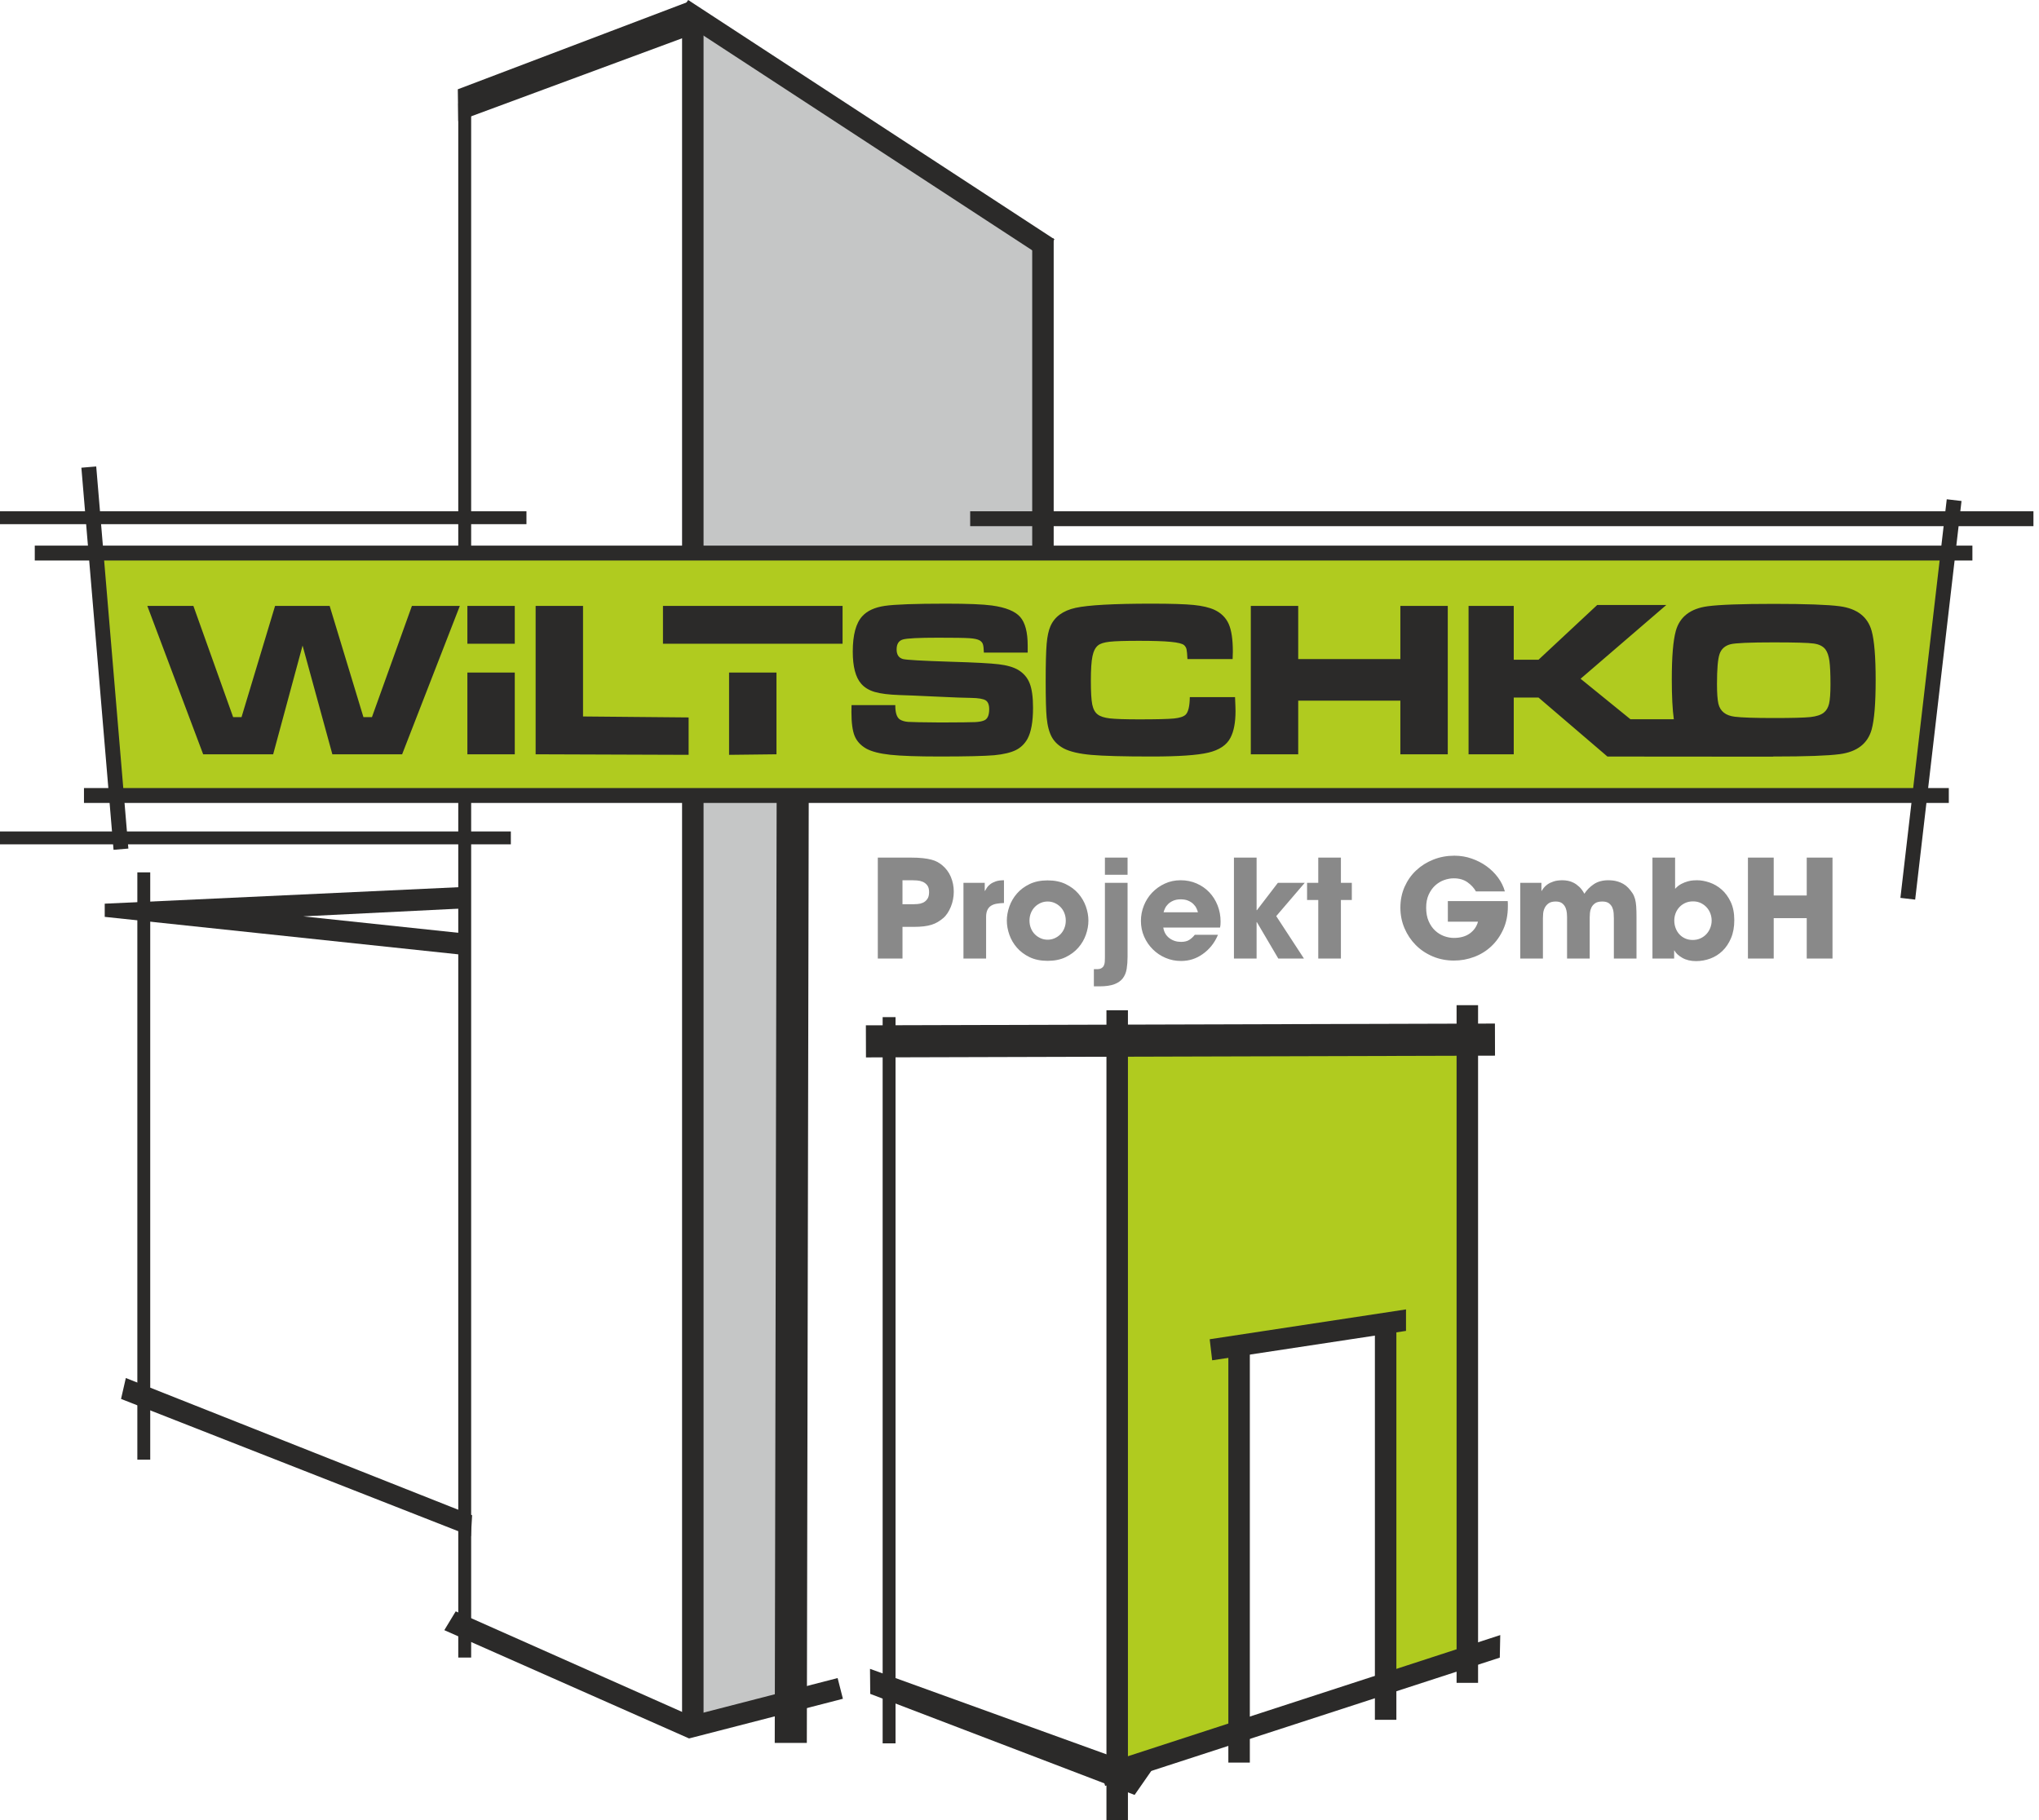 <?xml version="1.0" encoding="UTF-8" standalone="no"?><!DOCTYPE svg PUBLIC "-//W3C//DTD SVG 1.1//EN" "http://www.w3.org/Graphics/SVG/1.1/DTD/svg11.dtd"><svg width="100%" height="100%" viewBox="0 0 168 150" version="1.1" xmlns="http://www.w3.org/2000/svg" xmlns:xlink="http://www.w3.org/1999/xlink" xml:space="preserve" xmlns:serif="http://www.serif.com/" style="fill-rule:evenodd;clip-rule:evenodd;stroke-linejoin:round;stroke-miterlimit:1.414;"><g><path d="M92.621,85.871l28.508,-0.18l0,51.357l-6.885,2.075l0,-30.459l-12.501,1.87l0,32.355l-9.502,2.863l0.38,-59.881Z" style="fill:#b0cb1f;"/><path d="M57.505,2.053l28.821,17.896l0,32.371l-0.368,10.538l-20.705,3.277l0.155,73.565l-8.116,1.772l0.213,-139.419Z" style="fill:#c5c6c6;"/><path d="M56.198,141.826l0,-139.804l1.77,0l0,139.804l-1.77,0Z" style="fill:#2b2a29;"/><path d="M86.817,19.654l0,38.43l-1.77,1.496l0,-39.926l1.77,0Z" style="fill:#2b2a29;fill-rule:nonzero;"/><path d="M85.917,21.198l-30.182,-19.722l0.964,-1.476l30.182,19.722l-0.964,1.476Z" style="fill:#2b2a29;"/><path d="M37.549,132.794l19.385,8.614l12.08,-3.115l0.436,1.707l-12.676,3.269l-20.165,-8.924l0.94,-1.551Z" style="fill:#2b2a29;fill-rule:nonzero;"/><path d="M38.26,74.861l-13.278,0.659l13.114,1.39l-0.18,1.756l-29.287,-3.105l0,-1.087l29.555,-1.376l0.076,1.763Z" style="fill:#2b2a29;fill-rule:nonzero;"/><path d="M10.368,113.565l28.532,11.31l-0.101,1.724l-28.826,-11.31l0.395,-1.724Z" style="fill:#2b2a29;fill-rule:nonzero;"/><path d="M57.77,2.574l-20.015,7.406l-0.035,-2.621l19.127,-7.264l0.923,2.479Z" style="fill:#2b2a29;fill-rule:nonzero;"/><path d="M88.574,61.536l-21.938,3.515l-0.159,78.585l-2.644,0l0.163,-80.84c9.744,-1.572 14.837,-2.356 24.578,-3.94l0,2.68Z" style="fill:#2b2a29;fill-rule:nonzero;"/><path d="M37.758,136.603l0,-128.085l1.062,0l0,128.085l-1.062,0Z" style="fill:#2b2a29;"/><path d="M11.316,120.295l0,-48.401l1.062,0l0,48.401l-1.062,0Z" style="fill:#2b2a29;"/><rect x="0" y="68.522" width="42.09" height="1.062" style="fill:#2b2a29;"/><path d="M91.164,150l0,-66.739l1.77,0l0,66.739l-1.77,0Z" style="fill:#2b2a29;"/><path d="M120.013,138.687l0,-55.848l1.77,0l0,55.848l-1.77,0Z" style="fill:#2b2a29;"/><path d="M71.342,84.499l51.83,-0.145l0.007,2.645l-51.829,0.145l-0.008,-2.645Z" style="fill:#2b2a29;"/><path d="M72.724,143.674l0,-59.85l1.062,0l0,59.85l-1.062,0Z" style="fill:#2b2a29;"/><path d="M90.572,145.503l33.039,-10.753l-0.038,1.859l-32.516,10.574l-0.485,-1.68Z" style="fill:#2b2a29;fill-rule:nonzero;"/><path d="M7.712,45.318l153.18,0l-2.723,20.377l-148.755,0l-1.702,-20.377Z" style="fill:#b0cb1f;"/><rect x="0" y="42.136" width="43.376" height="1.062" style="fill:#2b2a29;"/><path d="M12.137,49.932l3.796,0l3.276,9.169l0.691,0l2.765,-9.169l4.496,0l2.784,9.169l0.7,0l3.295,-9.169l3.948,0l-4.755,12.231l-5.749,0l-2.454,-8.961l-2.423,8.961l-5.767,0l-4.603,-12.231Zm122.203,9.344l3.572,0c-0.111,-0.807 -0.167,-1.905 -0.167,-3.296c0,-1.861 0.11,-3.19 0.331,-3.985c0.323,-1.161 1.197,-1.84 2.625,-2.032c0.984,-0.131 2.799,-0.196 5.443,-0.196c2.637,0 4.452,0.065 5.443,0.196c1.427,0.192 2.301,0.871 2.625,2.032c0.22,0.801 0.33,2.152 0.33,4.056c0,1.91 -0.11,3.267 -0.33,4.068c-0.324,1.161 -1.198,1.84 -2.625,2.032c-0.991,0.131 -2.794,0.195 -5.407,0.195l-0.072,0l0,0.013l-13.667,-0.011l-5.677,-4.861l-2.041,0l0,4.676l-3.723,0l0,-12.231l3.723,0l0,4.438l2.041,0l4.835,-4.511l5.694,0l-7.063,6.079l4.11,3.338Zm-95.831,-9.344l3.905,0l0,3.122l-3.905,0l0,-3.122Zm3.905,5.495l0,6.736l-3.905,0l0,-6.736l3.905,0Zm1.718,-5.495l3.906,0l0,9.114l8.7,0.08l0,3.081l-12.606,-0.044l0,-12.231Zm10.492,0l14.798,0l0,3.118c-4.937,0 -9.861,0 -14.798,0l0,-3.118Zm9.352,5.495l0,6.736l-3.906,0.045l0,-6.781l3.906,0Zm6.185,2.683l3.606,0c-0.006,0.609 0.117,1.003 0.367,1.177c0.18,0.116 0.41,0.183 0.694,0.205c0.284,0.021 1.177,0.037 2.677,0.049c1.574,-0.006 2.518,-0.015 2.836,-0.031c0.315,-0.015 0.566,-0.061 0.749,-0.14c0.275,-0.113 0.413,-0.422 0.413,-0.923c0,-0.364 -0.098,-0.608 -0.291,-0.731c-0.195,-0.122 -0.59,-0.189 -1.185,-0.201c-0.459,0 -1.434,-0.037 -2.919,-0.108c-1.522,-0.073 -2.512,-0.112 -2.971,-0.125c-0.895,-0.03 -1.583,-0.116 -2.063,-0.256c-0.48,-0.141 -0.855,-0.37 -1.124,-0.685c-0.459,-0.529 -0.688,-1.406 -0.688,-2.638c0,-1.381 0.263,-2.356 0.789,-2.924c0.4,-0.44 1.014,-0.724 1.842,-0.847c0.832,-0.122 2.515,-0.183 5.058,-0.183c1.797,0 3.06,0.052 3.787,0.153c1.122,0.155 1.892,0.467 2.311,0.935c0.418,0.47 0.626,1.262 0.626,2.371c0,0.101 0,0.294 0,0.575l-3.61,0c-0.012,-0.342 -0.039,-0.575 -0.085,-0.7c-0.043,-0.125 -0.131,-0.226 -0.263,-0.305c-0.162,-0.095 -0.446,-0.156 -0.852,-0.184c-0.404,-0.027 -1.266,-0.039 -2.58,-0.039c-1.58,0 -2.546,0.048 -2.891,0.146c-0.346,0.101 -0.519,0.373 -0.519,0.822c0,0.428 0.173,0.691 0.519,0.789c0.287,0.076 1.601,0.15 3.946,0.223c1.974,0.058 3.294,0.128 3.96,0.211c0.666,0.079 1.195,0.232 1.589,0.461c0.447,0.269 0.765,0.636 0.948,1.106c0.186,0.468 0.278,1.141 0.278,2.021c0,1.152 -0.156,2.007 -0.465,2.57c-0.235,0.413 -0.556,0.721 -0.971,0.923c-0.416,0.201 -1,0.339 -1.751,0.413c-0.807,0.07 -2.308,0.106 -4.505,0.106c-1.837,0 -3.197,-0.048 -4.074,-0.143c-0.877,-0.095 -1.537,-0.266 -1.98,-0.51c-0.459,-0.266 -0.777,-0.612 -0.954,-1.043c-0.175,-0.431 -0.263,-1.085 -0.263,-1.965l0.009,-0.575Zm27.872,-0.66l3.726,0c0.028,0.597 0.04,0.982 0.04,1.153c0,0.941 -0.141,1.678 -0.422,2.206c-0.309,0.596 -0.917,1.003 -1.818,1.217c-0.902,0.214 -2.46,0.32 -4.677,0.32c-2.328,0 -3.988,-0.045 -4.975,-0.134c-0.99,-0.089 -1.733,-0.263 -2.237,-0.519c-0.446,-0.233 -0.782,-0.548 -1.003,-0.939c-0.219,-0.394 -0.363,-0.935 -0.43,-1.623c-0.052,-0.553 -0.08,-1.558 -0.08,-3.007c0,-1.415 0.028,-2.436 0.08,-3.062c0.055,-0.627 0.159,-1.113 0.315,-1.461c0.339,-0.773 1.03,-1.278 2.068,-1.507c1.04,-0.229 3.139,-0.345 6.293,-0.345c1.577,0 2.723,0.037 3.438,0.107c0.719,0.073 1.29,0.208 1.715,0.403c0.553,0.263 0.944,0.651 1.174,1.168c0.226,0.516 0.339,1.277 0.339,2.28c0,0.052 -0.006,0.256 -0.019,0.608l-3.722,0c-0.018,-0.404 -0.046,-0.672 -0.076,-0.81c-0.034,-0.137 -0.101,-0.248 -0.202,-0.339c-0.144,-0.123 -0.507,-0.214 -1.085,-0.269c-0.581,-0.058 -1.458,-0.086 -2.635,-0.086c-1.164,0 -1.971,0.025 -2.42,0.077c-0.446,0.049 -0.764,0.149 -0.947,0.299c-0.223,0.177 -0.376,0.48 -0.462,0.902c-0.089,0.425 -0.131,1.097 -0.131,2.02c0,0.926 0.039,1.577 0.116,1.956c0.079,0.379 0.226,0.651 0.449,0.816c0.208,0.162 0.541,0.269 0.999,0.324c0.456,0.052 1.266,0.079 2.424,0.079c1.427,0 2.378,-0.024 2.855,-0.07c0.473,-0.049 0.794,-0.153 0.962,-0.312c0.22,-0.208 0.337,-0.691 0.348,-1.452Zm5.025,-7.518l3.906,0l0,4.383l8.416,0l0,-4.383l3.906,0l0,12.231l-3.906,0l0,-4.419l-8.416,0l0,4.419l-3.906,0l0,-12.231Zm43.095,3.008c-1.977,0 -3.166,0.052 -3.567,0.153c-0.458,0.119 -0.761,0.387 -0.904,0.803c-0.144,0.416 -0.214,1.241 -0.214,2.479c0,0.749 0.04,1.289 0.116,1.622c0.15,0.624 0.599,0.978 1.354,1.07c0.553,0.07 1.632,0.107 3.233,0.107c1.498,0 2.497,-0.027 2.992,-0.079c0.495,-0.055 0.862,-0.174 1.1,-0.361c0.217,-0.168 0.361,-0.412 0.441,-0.739c0.076,-0.328 0.115,-0.859 0.115,-1.602c0,-0.88 -0.03,-1.525 -0.088,-1.938c-0.061,-0.412 -0.168,-0.724 -0.324,-0.932c-0.196,-0.263 -0.523,-0.428 -0.975,-0.489c-0.455,-0.064 -1.546,-0.094 -3.279,-0.094" style="fill:#2b2a29;fill-rule:nonzero;"/><path d="M9.355,70.035l-2.65,-31.49l1.223,-0.103l2.649,31.49l-1.222,0.103Z" style="fill:#2b2a29;"/><path d="M156.581,73.997l3.818,-32.851l1.217,0.142l-3.818,32.851l-1.217,-0.142Z" style="fill:#2b2a29;"/><rect x="6.919" y="64.945" width="153.65" height="1.227" style="fill:#2b2a29;"/><rect x="2.865" y="44.966" width="159.648" height="1.227" style="fill:#2b2a29;"/><path d="M74.359,74.521l0.866,0c0.097,0 0.223,-0.006 0.376,-0.017c0.154,-0.011 0.3,-0.047 0.439,-0.107c0.138,-0.06 0.258,-0.159 0.359,-0.298c0.101,-0.138 0.152,-0.331 0.152,-0.579c0,-0.247 -0.052,-0.436 -0.157,-0.567c-0.105,-0.131 -0.231,-0.227 -0.377,-0.287c-0.146,-0.06 -0.3,-0.095 -0.461,-0.106c-0.161,-0.012 -0.298,-0.017 -0.41,-0.017l-0.787,0l0,1.978Zm-2.034,-3.844l2.72,0c0.382,0 0.71,0.015 0.983,0.045c0.274,0.03 0.51,0.071 0.708,0.124c0.199,0.052 0.366,0.116 0.501,0.191c0.134,0.075 0.258,0.157 0.37,0.247c0.33,0.27 0.575,0.598 0.737,0.983c0.161,0.386 0.241,0.793 0.241,1.22c0,0.21 -0.02,0.421 -0.062,0.635c-0.041,0.213 -0.101,0.416 -0.179,0.607c-0.079,0.191 -0.171,0.367 -0.276,0.528c-0.105,0.161 -0.225,0.298 -0.359,0.41c-0.143,0.12 -0.289,0.225 -0.439,0.315c-0.15,0.09 -0.318,0.165 -0.505,0.225c-0.188,0.06 -0.401,0.105 -0.641,0.134c-0.24,0.03 -0.521,0.045 -0.843,0.045l-0.922,0l0,2.608l-2.034,0l0,-8.317Zm7.058,2.079l1.753,0l0,0.663l0.023,0c0.037,-0.075 0.09,-0.163 0.157,-0.264c0.068,-0.101 0.16,-0.196 0.276,-0.286c0.116,-0.09 0.266,-0.167 0.449,-0.231c0.184,-0.063 0.41,-0.095 0.68,-0.095l0,1.877c-0.217,0.007 -0.416,0.026 -0.595,0.056c-0.18,0.03 -0.336,0.086 -0.467,0.168c-0.131,0.083 -0.232,0.199 -0.303,0.349c-0.072,0.15 -0.107,0.341 -0.107,0.573l0,3.428l-1.866,0l0,-6.238Zm5.44,3.113c0,0.225 0.039,0.435 0.118,0.63c0.079,0.195 0.187,0.361 0.326,0.5c0.138,0.139 0.298,0.247 0.478,0.326c0.179,0.079 0.37,0.118 0.573,0.118c0.202,0 0.393,-0.039 0.573,-0.118c0.18,-0.079 0.339,-0.187 0.478,-0.326c0.138,-0.139 0.247,-0.305 0.325,-0.5c0.079,-0.195 0.119,-0.405 0.119,-0.63c0,-0.224 -0.04,-0.434 -0.119,-0.629c-0.078,-0.195 -0.187,-0.361 -0.325,-0.5c-0.139,-0.139 -0.298,-0.247 -0.478,-0.326c-0.18,-0.079 -0.371,-0.118 -0.573,-0.118c-0.203,0 -0.394,0.039 -0.573,0.118c-0.18,0.079 -0.34,0.187 -0.478,0.326c-0.139,0.139 -0.247,0.305 -0.326,0.5c-0.079,0.195 -0.118,0.405 -0.118,0.629Zm-1.866,0c0,-0.382 0.07,-0.769 0.208,-1.163c0.139,-0.393 0.347,-0.749 0.624,-1.068c0.277,-0.318 0.626,-0.578 1.045,-0.781c0.42,-0.202 0.914,-0.303 1.484,-0.303c0.569,0 1.064,0.101 1.483,0.303c0.42,0.203 0.768,0.463 1.045,0.781c0.278,0.319 0.486,0.675 0.624,1.068c0.139,0.394 0.208,0.781 0.208,1.163c0,0.383 -0.069,0.77 -0.208,1.164c-0.138,0.393 -0.346,0.749 -0.624,1.067c-0.277,0.319 -0.625,0.579 -1.045,0.782c-0.419,0.202 -0.914,0.303 -1.483,0.303c-0.57,0 -1.064,-0.101 -1.484,-0.303c-0.419,-0.203 -0.768,-0.463 -1.045,-0.782c-0.277,-0.318 -0.485,-0.674 -0.624,-1.067c-0.138,-0.394 -0.208,-0.781 -0.208,-1.164Zm9.947,-3.776l-1.866,0l0,-1.416l1.866,0l0,1.416Zm0,6.766c0,0.36 -0.025,0.689 -0.073,0.989c-0.049,0.3 -0.154,0.556 -0.315,0.77c-0.161,0.213 -0.395,0.378 -0.702,0.494c-0.308,0.117 -0.716,0.175 -1.225,0.175l-0.461,0l0,-1.416l0.247,0c0.165,0 0.292,-0.029 0.382,-0.085c0.09,-0.056 0.156,-0.129 0.197,-0.219c0.041,-0.09 0.065,-0.191 0.073,-0.303c0.007,-0.113 0.011,-0.225 0.011,-0.337l0,-6.171l1.866,0l0,6.103Zm5.799,-3.675c-0.022,-0.09 -0.062,-0.197 -0.118,-0.32c-0.056,-0.124 -0.14,-0.242 -0.253,-0.354c-0.112,-0.113 -0.255,-0.206 -0.427,-0.281c-0.172,-0.075 -0.378,-0.113 -0.618,-0.113c-0.24,0 -0.446,0.038 -0.618,0.113c-0.172,0.075 -0.315,0.168 -0.427,0.281c-0.113,0.112 -0.197,0.23 -0.253,0.354c-0.056,0.123 -0.096,0.23 -0.118,0.32l2.832,0Zm1.652,1.854c-0.15,0.353 -0.333,0.662 -0.55,0.928c-0.218,0.266 -0.458,0.488 -0.72,0.668c-0.524,0.375 -1.116,0.562 -1.776,0.562c-0.449,0 -0.872,-0.084 -1.27,-0.253c-0.397,-0.168 -0.747,-0.402 -1.05,-0.702c-0.304,-0.3 -0.544,-0.65 -0.72,-1.051c-0.176,-0.401 -0.264,-0.834 -0.264,-1.298c0,-0.435 0.081,-0.854 0.242,-1.259c0.161,-0.404 0.388,-0.76 0.68,-1.068c0.292,-0.307 0.639,-0.554 1.039,-0.741c0.401,-0.188 0.838,-0.281 1.31,-0.281c0.472,0 0.91,0.088 1.315,0.264c0.404,0.176 0.753,0.418 1.045,0.725c0.292,0.307 0.521,0.668 0.686,1.084c0.164,0.416 0.247,0.86 0.247,1.332c0,0.128 -0.004,0.223 -0.011,0.287c-0.008,0.063 -0.019,0.133 -0.034,0.208l-4.676,0c0.06,0.374 0.227,0.665 0.501,0.871c0.273,0.206 0.593,0.309 0.96,0.309c0.285,0 0.514,-0.056 0.686,-0.169c0.172,-0.112 0.322,-0.251 0.45,-0.416l1.91,0Zm1.315,-6.361l1.866,0l0,4.338l0.022,0l1.731,-2.259l2.214,0l-2.349,2.743l2.282,3.495l-2.113,0l-1.765,-3.001l-0.022,0l0,3.001l-1.866,0l0,-8.317Zm8.812,2.079l0.899,0l0,1.416l-0.899,0l0,4.822l-1.866,0l0,-4.822l-0.922,0l0,-1.416l0.922,0l0,-2.079l1.866,0l0,2.079Zm13.745,1.506c0.008,0.075 0.011,0.146 0.011,0.214c0,0.067 0,0.142 0,0.225c0,0.696 -0.123,1.32 -0.371,1.871c-0.247,0.551 -0.575,1.019 -0.983,1.405c-0.408,0.386 -0.88,0.68 -1.416,0.882c-0.536,0.202 -1.092,0.303 -1.669,0.303c-0.63,0 -1.214,-0.114 -1.753,-0.342c-0.54,-0.229 -1.006,-0.542 -1.4,-0.939c-0.393,-0.397 -0.702,-0.86 -0.927,-1.388c-0.225,-0.528 -0.337,-1.092 -0.337,-1.691c0,-0.622 0.116,-1.195 0.348,-1.72c0.233,-0.524 0.551,-0.976 0.956,-1.354c0.404,-0.379 0.876,-0.675 1.416,-0.888c0.539,-0.214 1.116,-0.32 1.731,-0.32c0.494,0 0.968,0.078 1.421,0.236c0.454,0.157 0.864,0.369 1.231,0.635c0.367,0.266 0.682,0.577 0.944,0.932c0.262,0.356 0.45,0.737 0.562,1.141l-2.383,0c-0.165,-0.292 -0.399,-0.545 -0.702,-0.758c-0.304,-0.214 -0.68,-0.321 -1.13,-0.321c-0.262,0 -0.528,0.049 -0.798,0.146c-0.269,0.098 -0.513,0.246 -0.73,0.444c-0.217,0.199 -0.395,0.45 -0.534,0.753c-0.139,0.304 -0.208,0.662 -0.208,1.074c0,0.434 0.069,0.809 0.208,1.124c0.139,0.314 0.318,0.573 0.54,0.775c0.22,0.202 0.466,0.352 0.736,0.45c0.269,0.097 0.535,0.146 0.798,0.146c0.532,0 0.968,-0.122 1.309,-0.365c0.341,-0.244 0.568,-0.568 0.68,-0.973l-2.484,0l0,-1.697l4.934,0Zm1.034,-1.506l1.742,0l0,0.663l0.023,0c0.037,-0.067 0.093,-0.149 0.168,-0.247c0.075,-0.097 0.178,-0.193 0.309,-0.287c0.131,-0.093 0.298,-0.174 0.5,-0.241c0.203,-0.068 0.45,-0.101 0.742,-0.101c0.135,0 0.283,0.015 0.444,0.045c0.161,0.03 0.32,0.086 0.478,0.168c0.157,0.083 0.311,0.195 0.461,0.337c0.149,0.143 0.288,0.33 0.415,0.562c0.195,-0.307 0.454,-0.569 0.776,-0.786c0.322,-0.218 0.723,-0.326 1.202,-0.326c0.113,0 0.236,0.007 0.371,0.022c0.135,0.015 0.276,0.045 0.422,0.09c0.146,0.045 0.292,0.109 0.438,0.191c0.146,0.083 0.283,0.191 0.41,0.326c0.143,0.157 0.259,0.305 0.349,0.444c0.09,0.139 0.159,0.298 0.208,0.478c0.048,0.179 0.08,0.387 0.095,0.623c0.015,0.236 0.023,0.527 0.023,0.871l0,3.406l-1.866,0l0,-3.316c0,-0.127 -0.006,-0.271 -0.017,-0.432c-0.011,-0.161 -0.047,-0.311 -0.107,-0.45c-0.06,-0.138 -0.153,-0.256 -0.281,-0.354c-0.127,-0.097 -0.311,-0.146 -0.55,-0.146c-0.263,0 -0.463,0.051 -0.602,0.152c-0.138,0.101 -0.239,0.223 -0.303,0.365c-0.064,0.142 -0.101,0.285 -0.112,0.427c-0.012,0.142 -0.017,0.259 -0.017,0.348l0,3.406l-1.866,0l0,-3.394c0,-0.083 -0.006,-0.197 -0.017,-0.343c-0.011,-0.146 -0.045,-0.29 -0.101,-0.433c-0.056,-0.142 -0.148,-0.266 -0.275,-0.371c-0.128,-0.105 -0.308,-0.157 -0.54,-0.157c-0.262,0 -0.464,0.054 -0.607,0.163c-0.142,0.109 -0.247,0.238 -0.314,0.388c-0.068,0.15 -0.107,0.303 -0.118,0.461c-0.012,0.157 -0.017,0.28 -0.017,0.37l0,3.316l-1.866,0l0,-6.238Zm12.689,3.102c0,0.218 0.035,0.424 0.107,0.618c0.071,0.195 0.172,0.366 0.303,0.512c0.131,0.146 0.29,0.262 0.478,0.348c0.187,0.086 0.397,0.129 0.629,0.129c0.24,0 0.455,-0.045 0.646,-0.135c0.191,-0.089 0.354,-0.207 0.489,-0.354c0.135,-0.146 0.24,-0.316 0.315,-0.511c0.075,-0.195 0.112,-0.393 0.112,-0.596c0,-0.202 -0.035,-0.399 -0.106,-0.59c-0.072,-0.191 -0.175,-0.359 -0.309,-0.505c-0.135,-0.146 -0.296,-0.264 -0.484,-0.354c-0.187,-0.09 -0.397,-0.135 -0.629,-0.135c-0.247,0 -0.467,0.045 -0.658,0.135c-0.191,0.09 -0.354,0.209 -0.489,0.359c-0.134,0.15 -0.236,0.319 -0.303,0.506c-0.067,0.187 -0.101,0.378 -0.101,0.573Zm-1.798,-5.181l1.865,0l0,2.574c0.165,-0.18 0.339,-0.317 0.523,-0.41c0.183,-0.094 0.36,-0.163 0.528,-0.208c0.169,-0.045 0.32,-0.072 0.455,-0.079c0.135,-0.008 0.236,-0.011 0.304,-0.011c0.322,0 0.665,0.062 1.028,0.185c0.364,0.124 0.695,0.317 0.995,0.579c0.3,0.262 0.549,0.601 0.747,1.017c0.199,0.416 0.298,0.92 0.298,1.512c0,0.562 -0.09,1.054 -0.27,1.478c-0.179,0.423 -0.415,0.775 -0.708,1.056c-0.292,0.281 -0.627,0.491 -1.006,0.63c-0.378,0.138 -0.766,0.207 -1.163,0.207c-0.442,0 -0.82,-0.089 -1.135,-0.269c-0.315,-0.18 -0.532,-0.382 -0.652,-0.607l-0.022,0l0,0.663l-1.787,0l0,-8.317Zm7.867,0l2.124,0l0,3.124l2.72,0l0,-3.124l2.124,0l0,8.317l-2.124,0l0,-3.327l-2.72,0l0,3.327l-2.124,0l0,-8.317Z" style="fill:#898989;fill-rule:nonzero;"/><rect x="79.936" y="42.136" width="87.606" height="1.227" style="fill:#2b2a29;"/><path d="M101.208,145.259l0,-34.961l1.77,0l0,34.961l-1.77,0Z" style="fill:#2b2a29;"/><path d="M113.282,141.733l0,-32.289l1.77,0l0,32.289l-1.77,0Z" style="fill:#2b2a29;"/><path d="M99.671,110.37l16.175,-2.459l0,1.771l-15.971,2.424l-0.204,-1.736Z" style="fill:#2b2a29;fill-rule:nonzero;"/><path d="M93.484,147.923l-21.782,-8.327l-0.02,-2.063l23.194,8.388l-1.392,2.002Z" style="fill:#2b2a29;fill-rule:nonzero;"/></g></svg>